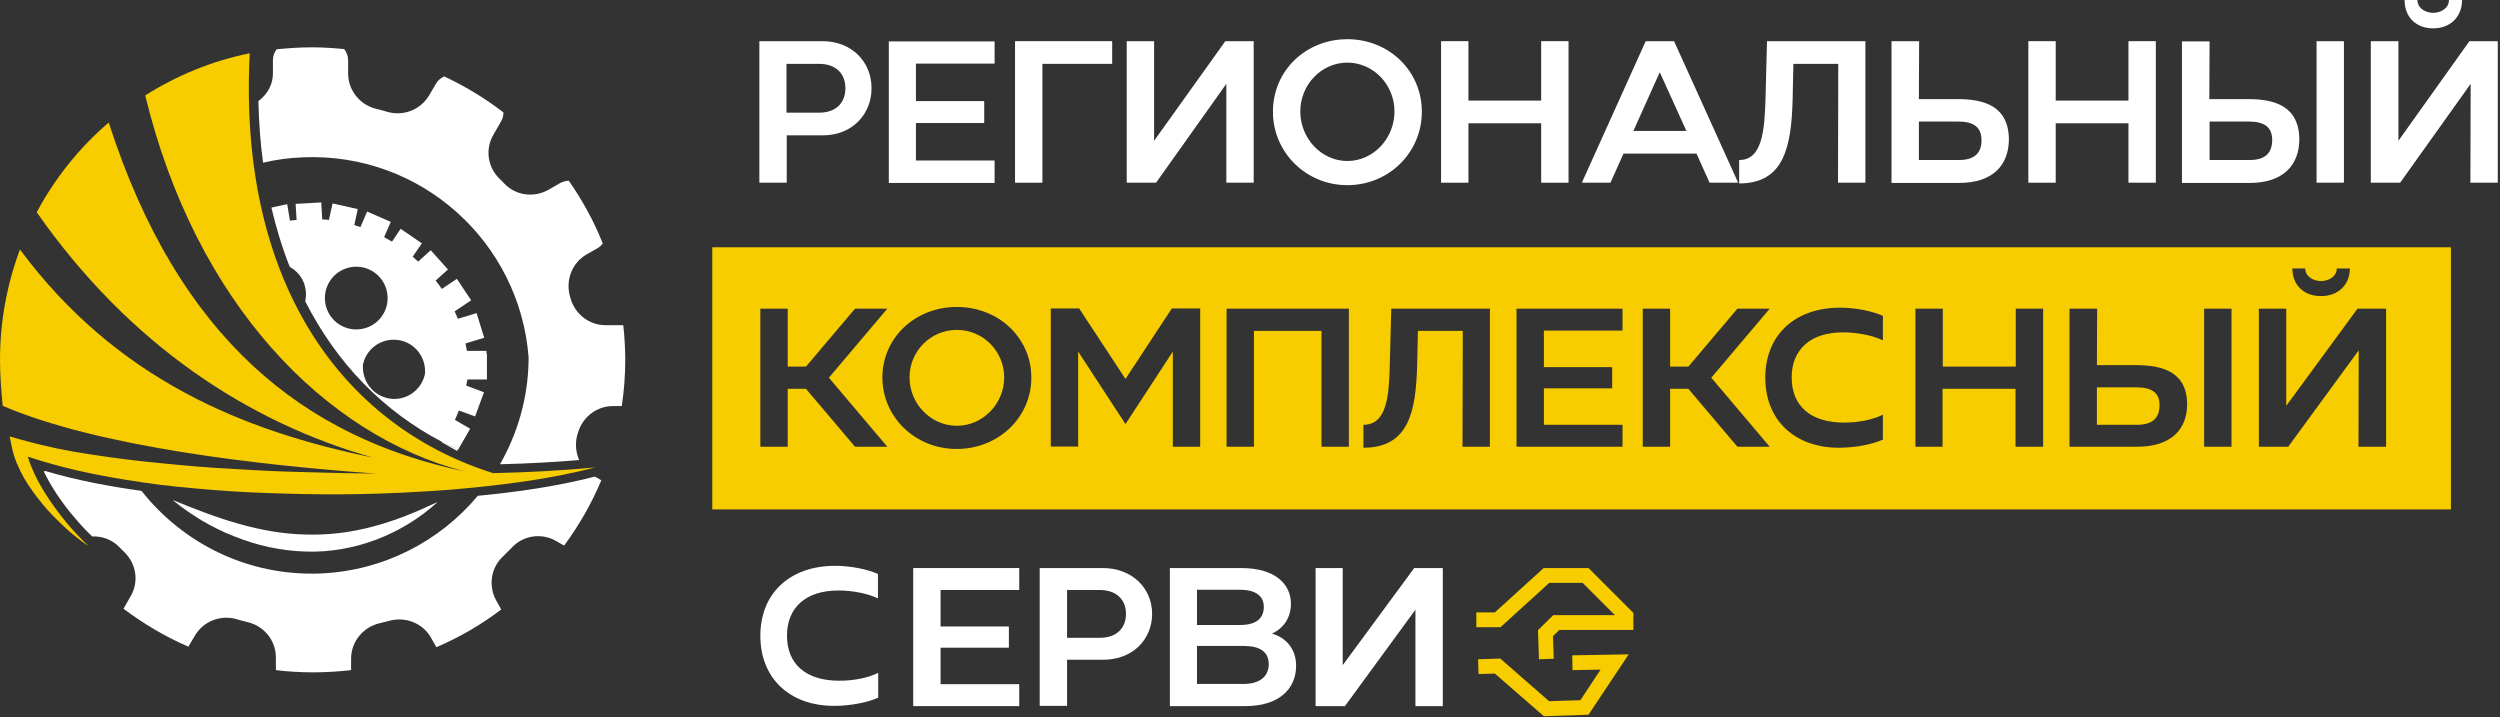 <svg width="1014" height="291" viewBox="0 0 1014 291" fill="none" xmlns="http://www.w3.org/2000/svg">
<rect x="0" y="0" width="1014" height="291" fill="#333333" stroke="none"/>
<path d="M624.2 267.4L623.8 255.6L630 249.5H655L641.9 236.4H628.4L608.6 254.4H598.8V248.4H606.3L626.1 230.4H644.3L662.5 248.6V255.5H632.5L629.9 258L630.2 267.2L624.2 267.4Z" fill="#F7CD00"/>
<path d="M626.2 290.5L606.3 273.2L599.7 273.4L599.5 267.4L608.5 267.1L628.3 284.4L641 284L649.2 271.6L637.8 271.8L637.7 265.8L660.6 265.4L644.3 289.9L626.2 290.5Z" fill="#F7CD00"/>
<path d="M17.8 191.3C19.2 194.2 21 197.3 23 200.4C25.4 203.9 27.8 207.2 30.3 210C32.8 213 35.1 215.4 37.4 217.6C41.5 217.4 45.5 218.9 48.5 222C49.2 222.7 49.8 223.4 50.5 224C55.3 228.7 56.4 236 53 241.8L50.1 246.9C58.2 253 67 258.2 76.4 262.3L79 257.9C82.5 251.9 89.6 249.2 96.2 251.2C97.7 251.6 99.2 252.1 100.7 252.4C107.3 254.1 111.9 259.9 111.9 266.7V271.8C116.8 272.4 121.8 272.7 126.9 272.7C132.1 272.7 137.3 272.4 142.4 271.8V267.2C142.4 260.3 147.2 254.4 153.9 252.8C155.3 252.5 156.6 252.1 157.9 251.8C164.4 250 171.4 252.7 174.8 258.6L177 262.5C186.4 258.5 195.3 253.3 203.3 247.2L201.4 243.8C198 237.9 199 230.4 203.9 225.8C205.2 224.5 206.5 223.2 207.8 221.9C212.5 217 219.9 216.1 225.7 219.5L228.8 221.3C234.8 213.2 239.9 204.3 243.9 194.8L241.3 193.3C225.4 197.4 209.3 199.6 193.8 201.1C178.4 219.5 155.6 231.5 130.1 232.6C100.6 233.8 74.2 220.4 57.4 199.1C45.2 197.4 31.7 195 18.2 191C18 191.1 17.9 191.2 17.8 191.3Z" fill="white"/>
<path d="M104.8 41C105 49.6 105.6 57.9 106.7 66C112 64.7 117.5 64 123.1 63.8C171 61.9 210.8 98.3 214.4 144.9C214.4 145.3 214.4 145.6 214.4 146C214.2 161.3 210 175.7 202.8 188.3C214.8 188 225.2 187.4 234.9 186.6C233.5 183.4 233.2 179.7 234.2 176.2C234.3 176 234.3 175.8 234.4 175.6C236.2 169.2 242 164.7 248.6 164.7H252.2C253.1 158.6 253.6 152.4 253.6 146C253.6 141.2 253.3 136.5 252.8 131.9C252.6 131.9 252.4 131.9 252.1 131.9H245.6C239 131.9 233.2 127.4 231.4 121C231.3 120.8 231.3 120.5 231.2 120.3C229.3 113.7 232 106.6 237.9 103.2L242.3 100.7C243.2 100.2 243.9 99.5 244.5 98.8C240.9 89.7 236.2 81.2 230.7 73.3C229.5 73.3 228.3 73.7 227.1 74.3L222.6 76.9C216.7 80.3 209.3 79.4 204.6 74.5C203.9 73.8 203.3 73.1 202.6 72.5C197.8 67.8 196.7 60.5 200.1 54.7L203.2 49.3C203.9 48.1 204.2 46.9 204.2 45.6C196.8 39.9 188.7 35 180.2 31C178.8 31.6 177.6 32.6 176.8 34L174.1 38.6C170.6 44.6 163.5 47.3 156.9 45.3C155.4 44.9 153.9 44.4 152.4 44.1C145.8 42.4 141.2 36.5 141.2 29.8V24.5C141.2 22.8 140.6 21.2 139.6 19.9C135.3 19.5 131 19.2 126.7 19.2C121.8 19.2 117 19.5 112.2 20C111.3 21.2 110.7 22.7 110.7 24.4V29.2C110.9 33.9 108.6 38.2 104.8 41Z" fill="white"/>
<path d="M110.1 84.2C110.6 86.5 111.2 88.7 111.8 90.9C113.4 96.9 115.3 102.6 117.5 108.2C119.6 109.4 121.5 111.2 122.7 113.5C124.1 116.3 124.4 119.3 123.8 122.2C136.5 147.2 155.3 166.7 179.4 179.3C181.5 180.4 183.6 181.4 185.8 182.4L190.7 173.9L184.5 170.3C185.1 169.1 185.6 167.8 186.1 166.5L192.7 168.9L196.3 159.1L189.1 156.4C189.3 155.6 189.4 154.7 189.6 153.9H197.5V143.4H197.3V142.3H189.4C189.2 141.3 189 140.3 188.8 139.3L196.4 137L193.3 127L185.7 129.3C185.3 128.3 184.9 127.3 184.4 126.3L191.1 121.8L185.3 113.1L179.2 117.2C178.4 116 177.6 114.9 176.7 113.8L181.7 109.3L174.7 101.5L169.6 106.1C168.9 105.4 168.1 104.8 167.4 104.1L171.1 98.7L162.5 92.8L159 98C158 97.4 156.9 96.8 155.8 96.2L158.5 90L148.9 85.8L146.2 92.1C145.4 91.8 144.5 91.6 143.7 91.3L145.1 84.8L134.9 82.5L133.4 89.2C132.5 89.1 131.6 89 130.7 89L130.3 82.1L119.9 82.7L120.3 89.2C119.4 89.3 118.5 89.4 117.6 89.5L116.5 82.8L110.1 84.2ZM147.2 148.4C147.2 148.3 147.2 148.1 147.2 148C148.4 141.9 153.9 137.5 160.3 137.8C167.3 138.1 172.7 144.1 172.4 151.1C172.4 151.2 172.4 151.3 172.4 151.4C171.3 157.6 165.7 162.1 159.3 161.8C152.3 161.4 146.9 155.4 147.2 148.4ZM133.8 114C137.6 108.1 145.5 106.4 151.4 110.2C157.3 114 159 121.9 155.2 127.8C151.4 133.7 143.5 135.4 137.6 131.6C131.7 127.8 130 119.9 133.8 114Z" fill="white"/>
<path d="M179.2 179.4L185.4 182.9L185.7 182.3C183.5 181.3 181.4 180.3 179.3 179.2C179.3 179.3 179.3 179.4 179.2 179.4Z" fill="white"/>
<path d="M0 145.9C0 130.2 2.9 115.1 8.1 101.2C47.2 153.9 98.9 174.9 151.3 185.6C101 171.4 52.6 140 14.9 86.1C22.3 72.2 32.3 59.8 44.1 49.7C72.4 137.6 123.4 177.5 188.4 191.2C131.8 176.5 79.4 123.1 58.9 38.7C71.7 30.6 86 24.7 101.3 21.6C96.5 113.9 138.2 172.4 200 191.9C213.8 191.6 227.5 190.9 241.3 189.6C222.2 194.6 202.5 196.9 182.9 198.6C163.3 200.1 143.5 200.8 123.8 200.4C113.9 200.2 104.1 199.9 94.2 199.3C84.4 198.6 74.5 197.8 64.7 196.6C46.7 194.2 28.7 191.1 11.3 185.2C11.9 187.4 12.8 189.6 13.8 191.8C15.5 195.5 17.6 199.1 19.9 202.5C22.2 205.9 24.7 209.3 27.4 212.5C30.1 215.7 33 218.8 36.1 221.6C32.6 219.3 29.2 216.6 26.1 213.7C23 210.8 20 207.8 17.2 204.4C14.5 201.1 11.9 197.6 9.7 193.8C7.6 190 5.7 185.9 4.8 181.3L3.9 177L8.4 178.3C17.7 180.9 27.1 182.9 36.7 184.3C46.3 185.8 55.9 187 65.6 187.9C75.3 188.9 85 189.7 94.7 190.2C104.4 190.8 114.2 191.3 123.9 191.5C133.5 191.8 143.1 192 152.7 192.1C105 188.7 39.7 181.2 1.1 164.6C0.5 158.5 0 152.2 0 145.9Z" fill="#F7CD00"/>
<path d="M70 202.8C78.9 206.4 87.7 209.9 96.7 212.4C105.7 215 114.8 216.6 123.9 216.8C133 217.1 142.2 216 151.1 213.6C160.1 211.3 168.8 207.7 177.5 203.6C170.4 210.1 162 215.3 152.8 218.8C143.6 222.3 133.6 224.1 123.7 223.7C113.8 223.4 104 221.2 94.9 217.5C85.9 214 77.5 208.9 70 202.8Z" fill="white"/>
<path d="M308 74.1V16.7H333.6C345.4 16.7 353.5 25 353.5 35.8C353.5 46.1 345.9 54.9 333.7 54.9H319.1V74.1H308ZM319 45.7H332.2C339.4 45.7 342.9 41.4 342.9 35.8C342.9 29.8 339 25.9 332.2 25.9H319V45.7Z" fill="white"/>
<path d="M403.4 16.7V25.8H371.5V41H399.2V49.9H371.5V65.1H403.4V74.2H360.5V16.8H403.4V16.7Z" fill="white"/>
<path d="M451.1 25.9H422.8V74.1H411.7V16.7H451.1V25.9Z" fill="white"/>
<path d="M457 16.7H468.1V57.1L497 16.7H508.5V74.1H497.4V34L468.9 74.1H457V16.7Z" fill="white"/>
<path d="M546.5 15.9C563.4 15.9 576.7 28.8 576.7 45.3C576.7 61.9 563.3 75.1 546.5 75.1C529.6 75.1 516.3 61.7 516.3 45.3C516.3 28.6 529.7 15.9 546.5 15.9ZM546.5 65.3C557.1 65.3 565.6 56.1 565.6 45.2C565.6 34.3 557 25.4 546.5 25.4C536 25.4 527.4 34.3 527.4 45.2C527.4 56.1 535.9 65.3 546.5 65.3Z" fill="white"/>
<path d="M595.6 16.7V40.8H625.1V16.7H636.2V74.1H625.1V50H595.6V74.1H584.5V16.7H595.6Z" fill="white"/>
<path d="M667.5 16.7H679L705 74.1H693.4L688.1 62.3H658.5L653.2 74.1H641.6L667.5 16.7ZM684 53.1L673.2 29.3L662.5 53.1H684Z" fill="white"/>
<path d="M705.4 64.9C714.8 64.9 715.7 53 716.1 39.8L716.7 16.7H756.6V74.1H745.5L745.6 25.9H727.4L727.1 40C726.6 59.5 723.7 74.4 705.4 74.4V64.9Z" fill="white"/>
<path d="M767.3 16.7H778.4L778.3 40.2H794.1C804.7 40.2 814.8 43 814.8 56.7C814.7 66.6 808.7 74.2 794.6 74.2H767.2V16.7H767.3ZM778.3 64.9H794.6C801.1 64.9 803.8 61.8 803.7 56.7C803.6 51.6 800.6 49.3 794.2 49.3H778.3V64.9Z" fill="white"/>
<path d="M833.8 16.7V40.8H863.3V16.7H874.4V74.1H863.3V50H833.8V74.1H822.7V16.7H833.8Z" fill="white"/>
<path d="M896.2 16.7L896.1 40.2H911.9C922.5 40.2 932.6 43 932.6 56.7C932.5 66.6 926.5 74.2 912.4 74.2H885V16.8H896.2V16.7ZM896.2 64.9H912.5C919 64.9 921.6 61.8 921.6 56.8C921.6 51.6 918.5 49.3 912.1 49.3H896.2V64.9ZM939.6 74.1V16.7H950.7V74.1H939.6Z" fill="white"/>
<path d="M961.7 16.7H972.8V57.1L1001.6 16.7H1013.1V74.1H1002L1002.1 34L973.5 74.1H961.6V16.7H961.7ZM980.5 0C980.5 3.2 983.6 5.2 986.9 5.2C990.2 5.2 993.3 3.2 993.3 0H998.6C998.6 6.9 993.8 11.5 986.9 11.5C980 11.5 975.3 7 975.3 0H980.5Z" fill="white"/>
<path d="M388.1 133.8C377.5 133.8 368.9 142.4 368.9 153.1C368.9 163.7 377.5 172.7 388.1 172.7C398.7 172.7 407.3 163.7 407.3 153.1C407.3 142.4 398.7 133.8 388.1 133.8Z" fill="#F7CD00"/>
<path d="M866.4 157.1H850.5V172.3H866.8C873.3 172.3 875.9 169.3 875.9 164.4C876 159.3 872.8 157.1 866.4 157.1Z" fill="#F7CD00"/>
<path d="M288.9 100.3V206.6H994.1V100.3H288.9ZM935 108.9C935 112 938.1 114 941.4 114C944.7 114 947.8 112 947.8 108.9H953.1C953.1 115.6 948.3 120.1 941.4 120.1C934.5 120.1 929.8 115.7 929.8 108.9H935ZM346.8 181.2L326.9 157.7H319.5V181.2H308.4V125.2H319.5V148.7H326.9L346.8 125.2H359.9L336.2 153.2L359.9 181.2H346.8ZM388.1 182.1C371.1 182.1 357.9 169.1 357.9 153.1C357.9 136.9 371.3 124.5 388.1 124.5C405.1 124.5 418.3 137.1 418.3 153.1C418.4 169.3 404.9 182.1 388.1 182.1ZM486.8 181.2H475.7V142.6L456.5 172L437.3 142.6V181.1H426.2V125.1H437.7L456.5 153.7L475.3 125.1H486.8V181.2ZM547.1 181.2H536V134.2H508.6V181.2H497.5V125.2H547.1V181.2ZM604.3 181.2H593.2L593.3 134.2H575.1L574.8 148C574.3 167 571.4 181.6 553 181.6V172.3C562.5 172.3 563.4 160.7 563.7 147.8L564.3 125.2H604.3V181.2ZM658.1 134.1H626.2V148.9H653.9V157.5H626.2V172.3H658.1V181.2H615.1V125.2H658.1V134.1ZM704.7 181.2L684.8 157.7H677.4V181.2H666.3V125.2H677.4V148.7H684.8L704.7 125.2H717.8L694.1 153.2L717.8 181.2H704.7ZM763.6 138C759.4 136 753.3 134.8 747.5 134.8C734.4 134.8 726.7 141.7 726.7 153.1C726.7 164.5 734.2 171.4 747.9 171.4C754 171.4 759.7 170.2 763.7 168.2V178.3C759.6 180.2 752.5 181.6 745.9 181.6C727.9 181.6 716 170.4 716 153.2C716 135.9 728 124.8 746.3 124.8C752.8 124.8 759.4 126.2 763.7 128.1V138H763.6ZM828.6 181.2H817.5V157.7H787.9V181.2H776.9V125.2H788V148.7H817.6V125.2H828.7V181.2H828.6ZM866.8 181.2H839.4V125.2H850.6L850.5 148.1H866.4C877 148.1 887.2 150.8 887.1 164.2C887 173.9 880.9 181.2 866.8 181.2ZM905.1 181.2H894V125.2H905.1V181.2ZM967.7 181.2H956.6L956.7 142.1L928.1 181.2H916.2V125.2H927.3V164.6L956.2 125.2H967.8V181.2H967.7Z" fill="#F7CD00"/>
<path d="M413.4 230.4V239.3H381.5V254.1H409.2V262.7H381.5V277.5H413.4V286.4H370.4V230.4H413.4Z" fill="white"/>
<path d="M421.7 286.4V230.4H447.3C459.1 230.4 467.3 238.5 467.3 249C467.3 259.1 459.7 267.6 447.4 267.6H432.8V286.3H421.7V286.4ZM432.8 258.7H446C453.2 258.7 456.7 254.5 456.7 249C456.7 243.2 452.8 239.3 446 239.3H432.8V258.7Z" fill="white"/>
<path d="M474.4 230.4H503.4C517.7 230.4 523.6 237.3 523.6 244.9C523.6 250.2 520.9 254.7 515.9 257C521.6 258.6 525.7 263.2 525.7 270C525.7 279.4 518.8 286.4 505.1 286.4H474.5V230.4H474.4ZM485.5 239.3V253.5H502.9C510.3 253.5 512.6 250.2 512.6 246.1C512.6 242 509.6 239.2 502.9 239.2H485.5V239.3ZM504.5 277.4C511 277.4 514.6 274.3 514.6 269.4C514.6 264.4 511 262 504.6 262H485.5V277.4H504.5Z" fill="white"/>
<path d="M533.5 230.4H544.6V269.8L573.6 230.4H585.2V286.4H574.1V247.3L545.5 286.4H533.6V230.4H533.5Z" fill="white"/>
<path d="M356.1 283C352 284.9 344.9 286.3 338.3 286.3C320.3 286.3 308.4 275.1 308.4 257.9C308.4 240.6 320.4 229.5 338.7 229.5C345.2 229.5 351.8 230.9 356.1 232.8V242.7C351.9 240.7 345.8 239.5 340 239.5C326.9 239.5 319.2 246.4 319.2 257.8C319.2 269.2 326.7 276.1 340.4 276.1C346.5 276.1 352.2 274.9 356.2 272.9V283H356.1Z" fill="white"/>
</svg>
